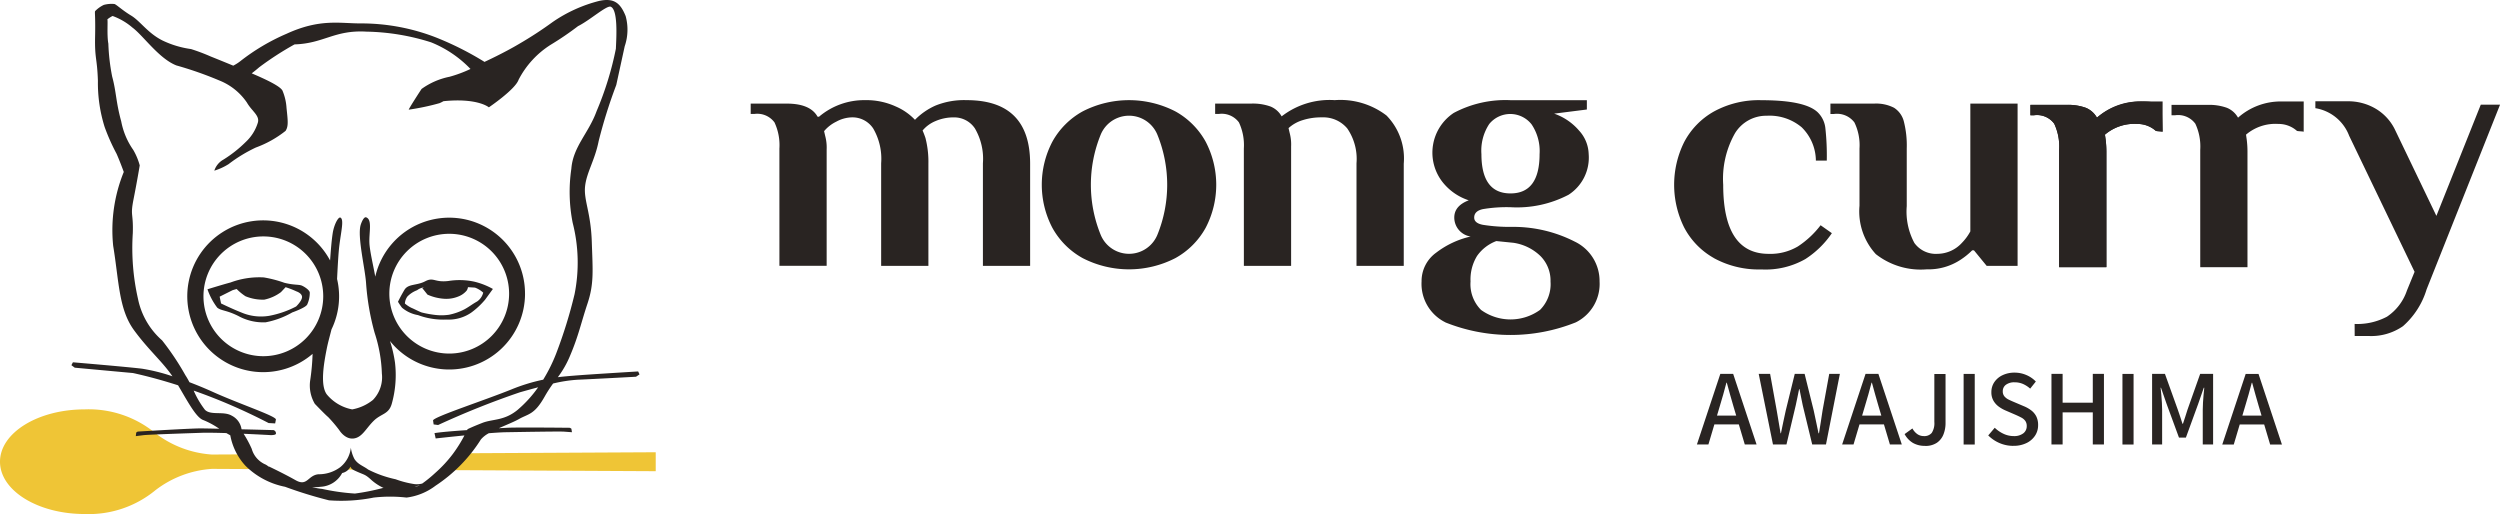 <svg id="logo_mc" xmlns="http://www.w3.org/2000/svg" xmlns:xlink="http://www.w3.org/1999/xlink" width="224.229" height="46.104" viewBox="0 0 224.229 46.104">
  <defs>
    <clipPath id="clip-path">
      <rect id="長方形_48" data-name="長方形 48" width="224.229" height="46.104" fill="none"/>
    </clipPath>
  </defs>
  <g id="グループ_26" data-name="グループ 26" clip-path="url(#clip-path)">
    <path id="パス_30" data-name="パス 30" d="M1556.04,349.2l2.1-6.333h1.151l2.1,6.333h-1.057l-1.022-3.437q-.155-.516-.3-1.044t-.292-1.061h-.034q-.138.541-.288,1.065t-.305,1.04l-1.022,3.437Zm1.186-1.8v-.791h2.956v.791Z" transform="translate(-1403.841 -309.335)" fill="#292422"/>
    <path id="パス_31" data-name="パス 31" d="M1613.981,349.2l-1.28-6.333h1.023l.593,3.291q.086.507.172,1.014t.172,1.022h.035q.1-.515.211-1.022t.219-1.014l.808-3.291h.885l.816,3.291q.112.5.215,1.01t.215,1.027h.043q.086-.515.163-1.022l.155-1.014.6-3.291h.954l-1.246,6.333H1617.5l-.85-3.514-.15-.735q-.073-.356-.142-.717h-.034q-.069.361-.146.717t-.155.735l-.833,3.514Z" transform="translate(-1454.96 -309.334)" fill="#292422"/>
    <path id="パス_32" data-name="パス 32" d="M1689.216,349.2l2.1-6.333h1.151l2.1,6.333H1693.5l-1.022-3.437q-.155-.516-.3-1.044t-.292-1.061h-.034q-.138.541-.288,1.065t-.305,1.04l-1.022,3.437Zm1.186-1.8v-.791h2.956v.791Z" transform="translate(-1523.991 -309.335)" fill="#292422"/>
    <path id="パス_33" data-name="パス 33" d="M1748.321,349.325a2.1,2.1,0,0,1-1.087-.266,2.045,2.045,0,0,1-.743-.79l.7-.507a1.455,1.455,0,0,0,.464.524,1.022,1.022,0,0,0,.558.163.861.861,0,0,0,.713-.288,1.594,1.594,0,0,0,.232-.984v-4.3h1.005v4.391a2.742,2.742,0,0,1-.189,1.035,1.628,1.628,0,0,1-.593.748,1.824,1.824,0,0,1-1.057.279" transform="translate(-1575.664 -309.335)" fill="#292422"/>
    <rect id="長方形_46" data-name="長方形 46" width="0.997" height="6.333" transform="translate(176.12 33.537)" fill="#292422"/>
    <path id="パス_34" data-name="パス 34" d="M1825.432,348.295a3.09,3.09,0,0,1-1.233-.249,3.227,3.227,0,0,1-1.018-.687l.584-.688a2.826,2.826,0,0,0,.786.541,2.125,2.125,0,0,0,.906.206,1.346,1.346,0,0,0,.872-.249.794.794,0,0,0,.305-.644.776.776,0,0,0-.129-.468,1.03,1.03,0,0,0-.357-.3q-.228-.12-.52-.249l-.876-.378a3.113,3.113,0,0,1-.606-.339,1.747,1.747,0,0,1-.49-.533,1.5,1.5,0,0,1-.193-.786,1.564,1.564,0,0,1,.266-.894,1.821,1.821,0,0,1,.739-.623,2.446,2.446,0,0,1,1.074-.228,2.643,2.643,0,0,1,1.057.215,2.566,2.566,0,0,1,.851.584l-.507.636a2.49,2.49,0,0,0-.64-.417,1.861,1.861,0,0,0-.761-.15,1.234,1.234,0,0,0-.773.219.705.705,0,0,0-.284.589.683.683,0,0,0,.146.451,1.139,1.139,0,0,0,.382.292q.236.116.485.219l.868.369a2.907,2.907,0,0,1,.67.378,1.588,1.588,0,0,1,.455.541,1.721,1.721,0,0,1,.163.791,1.68,1.68,0,0,1-.266.924,1.907,1.907,0,0,1-.765.67,2.608,2.608,0,0,1-1.194.254" transform="translate(-1644.853 -308.305)" fill="#292422"/>
    <path id="パス_35" data-name="パス 35" d="M1881.157,349.2v-6.333h1v2.586h2.707v-2.586h1V349.2h-1v-2.879h-2.707V349.2Z" transform="translate(-1697.158 -309.335)" fill="#292422"/>
    <rect id="長方形_47" data-name="長方形 47" width="0.997" height="6.333" transform="translate(190.366 33.537)" fill="#292422"/>
    <path id="パス_36" data-name="パス 36" d="M1973.4,349.2v-6.333h1.152l1.151,3.205q.112.309.215.631t.206.64h.043q.112-.318.211-.64t.2-.631l1.134-3.205h1.16V349.2h-.928v-3.128q0-.284.021-.627t.052-.7q.03-.352.064-.636h-.043l-.507,1.461-1.1,3.016h-.619l-1.108-3.016-.507-1.461h-.034q.034.283.064.636t.052.7q.021.344.021.627V349.2Z" transform="translate(-1780.375 -309.335)" fill="#292422"/>
    <path id="パス_37" data-name="パス 37" d="M2037.787,349.206l2.1-6.333h1.151l2.1,6.333h-1.057l-1.022-3.437q-.155-.516-.3-1.044t-.292-1.061h-.034q-.138.541-.288,1.065t-.305,1.04l-1.022,3.437Zm1.186-1.8v-.791h2.956v.791Z" transform="translate(-1838.468 -309.336)" fill="#292422"/>
    <path id="パス_38" data-name="パス 38" d="M314.547,422.85l-.256-.121-1.1-.73-.75.84Z" transform="translate(-281.885 -380.723)" fill="#efc536"/>
    <path id="パス_39" data-name="パス 39" d="M22.432,379.459,19,379.477a9.315,9.315,0,0,1-5.057-1.911v0a9.4,9.4,0,0,0-6.361-2.138C3.4,375.43,0,377.53,0,380.121s3.4,4.691,7.584,4.691a9.4,9.4,0,0,0,6.361-2.138v0a9.3,9.3,0,0,1,5.068-1.911l5.185.027Z" transform="translate(0 -338.709)" fill="#efc536"/>
    <path id="パス_40" data-name="パス 40" d="M407.393,414.81l-1.607,1.509,19.123.1v-1.7Z" transform="translate(-366.096 -374.156)" fill="#efc536"/>
    <path id="パス_41" data-name="パス 41" d="M259.036,83.1h0c.145.243,0,0,0,0" transform="translate(-233.699 -74.976)" fill="#292422"/>
    <path id="パス_42" data-name="パス 42" d="M372.787,258.209l.738-1.015a6.453,6.453,0,0,0-1.7-.661,6.277,6.277,0,0,0-2.27-.057c-1.268.164-1.336-.374-2.1.029s-1.529.207-1.868.776-.575,1.063-.575,1.063a6.294,6.294,0,0,0,.359.53,3.017,3.017,0,0,0,1.436.665,6.572,6.572,0,0,0,2.58.4,3.56,3.56,0,0,0,2.181-.612,6.892,6.892,0,0,0,1.21-1.116m-3.214,1.3a4.784,4.784,0,0,1-1.233.01,9.346,9.346,0,0,1-1.182-.215c-.219-.071-.646-.3-.929-.418a2.689,2.689,0,0,1-.589-.387,1.2,1.2,0,0,1,.229-.633,2.383,2.383,0,0,1,.867-.562,1.3,1.3,0,0,1,.5-.233c.04-.01.086-.019.135-.028l-.17.072.466.585a4.377,4.377,0,0,0,1.49.372,2.848,2.848,0,0,0,1.3-.214,1.85,1.85,0,0,0,.724-.519.774.774,0,0,0,.117-.307c.266.02.443.024.637.042a2.259,2.259,0,0,1,.73.449,1.358,1.358,0,0,1-.55.794c-.416.229-.682.452-1.117.692a5.2,5.2,0,0,1-1.418.5" transform="translate(-329.316 -231.277)" fill="#292422"/>
    <path id="パス_43" data-name="パス 43" d="M202.182,206.079a6.8,6.8,0,0,0-13.43-1.528c-.192-1.056-.494-2.309-.526-3.024-.042-.958.274-2.078-.286-2.294-.217-.084-.43.455-.5.685-.308,1.051.4,3.9.487,5.225a22.576,22.576,0,0,0,.766,4.443,13.012,13.012,0,0,1,.651,3.654,2.923,2.923,0,0,1-.8,2.367,4.153,4.153,0,0,1-1.862.851,3.9,3.9,0,0,1-2.274-1.34c-.611-.815-.276-2.751-.009-4.1.122-.615.279-1.14.426-1.734a6.779,6.779,0,0,0,.5-4.524c.067-1.3.12-2.326.206-3.011.167-1.33.424-2.315.1-2.493-.188-.1-.581.623-.7,1.416-.1.651-.169,1.545-.232,2.426a6.807,6.807,0,1,0-1.57,8.379,19.989,19.989,0,0,1-.22,2.414,3.228,3.228,0,0,0,.422,2.068s.938.979,1.191,1.182a12.49,12.49,0,0,1,1,1.176s.5.835,1.273.751,1.1-.876,1.8-1.571,1.374-.571,1.646-1.577a9.539,9.539,0,0,0,.279-3.665,11.65,11.65,0,0,0-.426-1.862c-.009-.025-.019-.052-.029-.077a6.8,6.8,0,0,0,12.119-4.237m-23.471,5.606a5.371,5.371,0,1,1,5.371-5.371,5.377,5.377,0,0,1-5.371,5.371m11.3-5.606a5.371,5.371,0,1,1,5.371,5.371,5.377,5.377,0,0,1-5.371-5.371" transform="translate(-155.093 -179.738)" fill="#292422"/>
    <path id="パス_44" data-name="パス 44" d="M116.344,33.315s-4.416.266-5.693.372c-.435.036-.939.073-1.512.145a8.638,8.638,0,0,0,1.087-1.9c.769-1.8.986-2.936,1.577-4.713s.469-2.931.382-5.556-.735-3.708-.6-4.956.882-2.343,1.218-4.056a45.119,45.119,0,0,1,1.578-5.028h0l.757-3.473h0a4.593,4.593,0,0,0,.084-2.709c-.459-1.132-1.01-1.652-2.359-1.362a12.938,12.938,0,0,0-4.171,1.885,34.707,34.707,0,0,1-3.033,1.978c-1.368.813-3.041,1.583-3.046,1.586h0l-.046.026a27.544,27.544,0,0,0-4.295-2.171A18.485,18.485,0,0,0,91.442,2.1c-1.892,0-3.646-.438-6.628.926A18.685,18.685,0,0,0,80.645,5.5a4,4,0,0,1-.617.39c-1.1-.455-2.019-.822-2.019-.822A17.561,17.561,0,0,0,76.24,4.4a8.581,8.581,0,0,1-2.549-.764c-1.323-.658-2-1.74-2.816-2.235-.8-.482-1.3-.974-1.5-1.041a2.633,2.633,0,0,0-.958.08A2.676,2.676,0,0,0,67.636,1c-.048.144.04.382,0,2.306-.04,2.013.184,1.862.253,3.946a13.183,13.183,0,0,0,.6,4.129,18.064,18.064,0,0,0,1.075,2.415c.328.748.635,1.6.645,1.627,0,0,0,0,0,0a13.845,13.845,0,0,0-.951,6.625c.522,3.171.494,5.685,1.864,7.558,1.3,1.783,2.53,2.795,3.452,4.145a16.359,16.359,0,0,0-2.728-.682c-1.272-.158-6.2-.574-6.2-.574l-.135.261.3.222s4.53.419,5.222.48c1.405.308,2.77.692,4.046,1.1.809,1.353,1.6,2.887,2.258,3.117a7.34,7.34,0,0,1,1.434.779c-.775-.017-1.413-.029-1.686-.03-.959,0-5.632.286-5.632.286l-.129.086-.037.322.715-.089c.5-.052,3.561-.154,5.183-.21.52-.018,1.343,0,2.221.025l.356.2a5.5,5.5,0,0,0,1.356,2.727,6.938,6.938,0,0,0,3.555,1.889,38.526,38.526,0,0,0,3.945,1.216,14.82,14.82,0,0,0,4.008-.248,12.93,12.93,0,0,1,2.944,0,5.409,5.409,0,0,0,2.6-1.063,13.752,13.752,0,0,0,4.07-4.151,2.4,2.4,0,0,1,.711-.558c.619-.048,1.17-.083,1.551-.089,1.623-.027,4.682-.08,5.187-.053l.718.053-.053-.319-.133-.08s-4.682-.053-5.64,0l-.734.04c.666-.3,1.368-.574,1.794-.816.865-.492,1.388-.377,2.31-2.008a11.921,11.921,0,0,1,.764-1.186,12.625,12.625,0,0,1,2.2-.339c1.277-.053,5.237-.269,5.237-.269l.314-.21Zm-25.4,10.953a19.608,19.608,0,0,1-2.952-.419,4.865,4.865,0,0,1-.893-.169,3.438,3.438,0,0,0,.757-.019,2.32,2.32,0,0,0,1.94-1.235,1.07,1.07,0,0,0,.744-.57c.062.168.149.24.366.344.892.427.891.279,1.523.861a4.589,4.589,0,0,0,1.081.706l-.058,0a19.864,19.864,0,0,1-2.507.5m5.345-.594c.161-.056.321-.113.476-.17a1.539,1.539,0,0,1-.234.113,1.387,1.387,0,0,1-.242.057m9.29-6.951c-1.231,1.041-2.271.841-3.205,1.206-.914.357-1.316.559-1.333.568h0l-.038.081c-1.2.081-2.36.175-2.927.27l.106.479s1.191-.134,2.581-.272a12.42,12.42,0,0,1-1.045,1.668,11.409,11.409,0,0,1-1.562,1.684h0a11.56,11.56,0,0,1-1.178.963,1.849,1.849,0,0,1-.682.053,8.5,8.5,0,0,1-1.709-.437,9.995,9.995,0,0,1-2.466-.873c-.4-.311-.909-.444-1.228-.95a3.036,3.036,0,0,1-.319-1.011,2.581,2.581,0,0,1-.958,1.756,3.214,3.214,0,0,1-1.942.63c-.963.087-.993,1.135-2.057.532S83.2,41.828,83.2,41.828l.023.045a1.745,1.745,0,0,0-.278-.2,2.169,2.169,0,0,1-1.26-1.414,9.6,9.6,0,0,0-.728-1.353c1.316.057,2.421.12,2.421.12s.443.018.479-.124a.3.3,0,0,0-.227-.326c-.059,0-1.4-.038-2.859-.073a1.617,1.617,0,0,0-.869-1.215c-.742-.444-1.88,0-2.412-.532a7.973,7.973,0,0,1-1.011-1.723A52.453,52.453,0,0,1,83.2,37.944l.587.033.068-.357c-.04-.321-3.269-1.385-5.727-2.5-.68-.307-1.365-.588-2.03-.84-.123-.233-.244-.447-.36-.62a23.82,23.82,0,0,0-2.094-3.133,6.735,6.735,0,0,1-2.163-3.737,20.566,20.566,0,0,1-.463-5.88c.059-1.877-.243-1.477.068-3.047s.551-3.007.554-3.027h0a5.709,5.709,0,0,0-.58-1.388,6.583,6.583,0,0,1-1.08-2.56c-.483-1.754-.443-2.676-.814-4.025a18.285,18.285,0,0,1-.341-2.949c-.144-.763-.023-2.183-.094-2.174a2.545,2.545,0,0,1,.474-.307,5.678,5.678,0,0,1,1.776,1.037c.966.713,2.379,2.789,3.951,3.4a32.564,32.564,0,0,1,3.854,1.351,5.4,5.4,0,0,1,2.468,1.98c.453.794,1.211,1.182.96,1.86a3.928,3.928,0,0,1-1.071,1.677,11.347,11.347,0,0,1-2,1.579,1.745,1.745,0,0,0-.814.991,0,0,0,0,0,0,0,5.431,5.431,0,0,0,1.282-.588,13.3,13.3,0,0,1,2.447-1.49,9.545,9.545,0,0,0,2.66-1.49c.284-.426.2-.963.088-2.057a4.732,4.732,0,0,0-.367-1.564h0c-.146-.245-.639-.615-2.326-1.354l-.43-.187c.2-.15.426-.332.686-.555a27.847,27.847,0,0,1,3.155-2.041c2.634-.08,3.577-1.316,6.464-1.144a20.224,20.224,0,0,1,5.782.958,10.133,10.133,0,0,1,3.536,2.39,11.475,11.475,0,0,1-1.884.7,6.461,6.461,0,0,0-2.5,1.089c-.107.15-1.182,1.815-1.154,1.861a21.257,21.257,0,0,0,2.767-.585,3.5,3.5,0,0,0,.348-.175c3.076-.31,4.071.551,4.071.551s2.368-1.6,2.668-2.479A8.126,8.126,0,0,1,108.523,4a26.579,26.579,0,0,0,2.432-1.659l.092-.046c1.043-.551,2.424-1.783,2.82-1.7.671.24.532,2.628.479,3.777a28.542,28.542,0,0,1-1.726,5.59c-.715,1.985-2.116,3.186-2.268,5.175a14.238,14.238,0,0,0,.118,4.841,14.4,14.4,0,0,1,.17,6.41,42.473,42.473,0,0,1-1.655,5.336,14.377,14.377,0,0,1-1.158,2.33,16.319,16.319,0,0,0-2.816.861c-2.5,1.011-7.01,2.474-7.063,2.793l.053.359.4.053a75.856,75.856,0,0,1,7.355-2.94c.573-.161,1.111-.31,1.618-.444a10.772,10.772,0,0,1-1.8,1.99" transform="translate(-59.107 0)" fill="#292422"/>
    <path id="パス_45" data-name="パス 45" d="M198.765,254.992c-.293-.133-.705-.039-1.6-.266a10.711,10.711,0,0,0-1.835-.479,7.368,7.368,0,0,0-2.979.452c-.788.21-2.075.612-2.075.612a5.939,5.939,0,0,0,.878,1.649c.372.293.8.205,1.889.745a4.644,4.644,0,0,0,2.449.569,7.674,7.674,0,0,0,2.392-.888s1.144-.4,1.33-.692a2.531,2.531,0,0,0,.239-1.078c0-.2-.4-.492-.691-.625m-.532,1.862a8.65,8.65,0,0,1-2.416.838,4.477,4.477,0,0,1-2.5-.3c-.88-.347-1.819-.81-1.819-.81l-.127-.608,1.164-.582s.146-.044.362-.105a4.8,4.8,0,0,0,.793.65,4.05,4.05,0,0,0,1.681.305,3.784,3.784,0,0,0,1.5-.675l.416-.442a7.719,7.719,0,0,1,.969.375s.505.16.505.505-.532.851-.532.851" transform="translate(-171.668 -229.365)" fill="#292422"/>
    <path id="パス_46" data-name="パス 46" d="M690.947,96.179a4.808,4.808,0,0,0-.44-2.338,1.918,1.918,0,0,0-1.809-.759h-.326v-.929H691.6q2.119,0,2.771,1.177h.13a6.251,6.251,0,0,1,4.107-1.487,6.362,6.362,0,0,1,2.787.573,5.16,5.16,0,0,1,1.711,1.192,5.933,5.933,0,0,1,1.858-1.285,6.848,6.848,0,0,1,2.771-.48q5.7,0,5.7,5.7v9.166H709.2v-9.2a5.4,5.4,0,0,0-.717-3.128,2.227,2.227,0,0,0-1.891-.991,4.05,4.05,0,0,0-1.63.325,3,3,0,0,0-1.173.852,7.237,7.237,0,0,1,.261.681,8.611,8.611,0,0,1,.261,2.292v9.166h-4.238v-9.2a5.4,5.4,0,0,0-.717-3.128,2.227,2.227,0,0,0-1.891-.991,3.035,3.035,0,0,0-1.418.387,3.3,3.3,0,0,0-1.092.851l.1.434a4,4,0,0,1,.13,1.208v10.436h-4.237Z" transform="translate(-621.041 -82.861)" fill="#292422"/>
    <path id="パス_47" data-name="パス 47" d="M958.975,106.011a6.926,6.926,0,0,1-2.722-2.725,8.335,8.335,0,0,1,0-7.711,6.929,6.929,0,0,1,2.722-2.725,9.084,9.084,0,0,1,8.312,0,6.935,6.935,0,0,1,2.722,2.725,8.335,8.335,0,0,1,0,7.711,6.932,6.932,0,0,1-2.722,2.725,9.085,9.085,0,0,1-8.312,0m6.7-2.09a11.892,11.892,0,0,0,0-8.98,2.749,2.749,0,0,0-5.085,0,11.9,11.9,0,0,0,0,8.98,2.749,2.749,0,0,0,5.085,0" transform="translate(-861.868 -82.86)" fill="#292422"/>
    <path id="パス_48" data-name="パス 48" d="M1116.841,96.179a4.807,4.807,0,0,0-.44-2.338,1.918,1.918,0,0,0-1.809-.759h-.326v-.929h3.227a4.68,4.68,0,0,1,1.744.263,2.023,2.023,0,0,1,.994.882,7.006,7.006,0,0,1,4.759-1.455,6.806,6.806,0,0,1,4.645,1.378,5.5,5.5,0,0,1,1.548,4.32v9.166h-4.238v-9.2a4.823,4.823,0,0,0-.831-3.128,2.8,2.8,0,0,0-2.265-.991,5.47,5.47,0,0,0-1.776.263,3.308,3.308,0,0,0-1.223.7l.1.433a4,4,0,0,1,.13,1.208v10.714h-4.237Z" transform="translate(-1005.278 -82.861)" fill="#292422"/>
    <path id="パス_49" data-name="パス 49" d="M1305.69,111.77a3.848,3.848,0,0,1-2.135-3.67,3.137,3.137,0,0,1,1.3-2.57,7.992,7.992,0,0,1,3.1-1.456,1.725,1.725,0,0,1-1.467-1.7q0-1.052,1.3-1.548a4.941,4.941,0,0,1-2.331-1.61,4.276,4.276,0,0,1,.978-6.224,9.854,9.854,0,0,1,5.1-1.146h6.845v.836l-2.934.371a5.153,5.153,0,0,1,2.233,1.518,3.242,3.242,0,0,1,.864,2.106,3.96,3.96,0,0,1-1.809,3.654,9.977,9.977,0,0,1-5.2,1.115,12.879,12.879,0,0,0-2.477.17q-.782.17-.782.759,0,.5.782.65a15.5,15.5,0,0,0,2.477.186,12.12,12.12,0,0,1,5.753,1.316,3.919,3.919,0,0,1,2.233,3.577,3.848,3.848,0,0,1-2.135,3.67,15.71,15.71,0,0,1-11.7,0m8.491-1.115a3.266,3.266,0,0,0,.945-2.555,3.121,3.121,0,0,0-.9-2.276,4.4,4.4,0,0,0-2.428-1.192l-1.532-.155a3.7,3.7,0,0,0-1.727,1.331,4.02,4.02,0,0,0-.587,2.292,3.264,3.264,0,0,0,.945,2.555,4.518,4.518,0,0,0,5.281,0m-.033-13.981a4.288,4.288,0,0,0-.717-2.663,2.43,2.43,0,0,0-3.8-.031,4.333,4.333,0,0,0-.7,2.694q0,3.53,2.608,3.53t2.608-3.53" transform="translate(-1176.052 -82.86)" fill="#292422"/>
    <path id="パス_50" data-name="パス 50" d="M1538.722,106a6.727,6.727,0,0,1-2.657-2.74,8.608,8.608,0,0,1,0-7.649,6.726,6.726,0,0,1,2.657-2.741,8.369,8.369,0,0,1,4.27-1.022q3.912,0,5.052,1.084a2.339,2.339,0,0,1,.685,1.394,22.692,22.692,0,0,1,.13,2.942h-.978a4.241,4.241,0,0,0-1.271-2.988,4.479,4.479,0,0,0-3.129-1.038,3.284,3.284,0,0,0-2.852,1.564,8.282,8.282,0,0,0-1.06,4.63q0,6.194,4.075,6.193a4.839,4.839,0,0,0,2.624-.666,8.234,8.234,0,0,0,2.037-1.9l1.01.712a8.3,8.3,0,0,1-2.38,2.323,7.207,7.207,0,0,1-3.944.929,8.369,8.369,0,0,1-4.27-1.022" transform="translate(-1385.012 -82.861)" fill="#292422"/>
    <path id="パス_51" data-name="パス 51" d="M1682.54,108.511a5.666,5.666,0,0,1-1.467-4.335V99.035a4.664,4.664,0,0,0-.456-2.338,1.96,1.96,0,0,0-1.825-.759h-.326v-.929h3.911a3.523,3.523,0,0,1,1.793.372,2.055,2.055,0,0,1,.88,1.223,8.737,8.737,0,0,1,.261,2.431v5.171a5.949,5.949,0,0,0,.684,3.3,2.376,2.376,0,0,0,2.086.976,3,3,0,0,0,2.184-.991,4.538,4.538,0,0,0,.75-1.022V95.009h4.238v14.555h-2.771l-1.141-1.394h-.163a6.367,6.367,0,0,1-1.076.867,5.235,5.235,0,0,1-3,.836,6.529,6.529,0,0,1-4.563-1.363" transform="translate(-1514.292 -85.716)" fill="#292422"/>
    <path id="パス_52" data-name="パス 52" d="M2126.685,112.8a5.691,5.691,0,0,0,2.9-.65,4.572,4.572,0,0,0,1.793-2.353l.685-1.672-5.868-12.2a3.909,3.909,0,0,0-3.031-2.477v-.619h2.868a4.843,4.843,0,0,1,2.543.666,4.437,4.437,0,0,1,1.695,1.812l3.749,7.8L2138,93.134h1.728L2133.14,109.7a7.14,7.14,0,0,1-2.119,3.3,5,5,0,0,1-3.031.883h-1.3Z" transform="translate(-1915.495 -83.745)" fill="#292422"/>
    <path id="パス_53" data-name="パス 53" d="M1873.648,93.347a4.534,4.534,0,0,0-1.7-.3,6.251,6.251,0,0,0-4.107,1.455,2.021,2.021,0,0,0-.994-.883,4.684,4.684,0,0,0-1.744-.263h-3.227v.929h.326a1.918,1.918,0,0,1,1.809.759,4.809,4.809,0,0,1,.44,2.338v10.529h4.238v-10.4a8.885,8.885,0,0,0-.065-1.022l-.065-.464a4.053,4.053,0,0,1,2.9-.96,2.468,2.468,0,0,1,1.662.619c.047.041.565.043.609.083Z" transform="translate(-1679.764 -83.949)" fill="#292422"/>
    <path id="パス_54" data-name="パス 54" d="M1873.732,93.05l-1.977,0a5.749,5.749,0,0,0-3.913,1.453,2.021,2.021,0,0,0-.994-.883,4.684,4.684,0,0,0-1.744-.263h-3.227v.929h.326a1.918,1.918,0,0,1,1.809.759,4.809,4.809,0,0,1,.44,2.338v10.529h4.238v-10.4a8.884,8.884,0,0,0-.065-1.022l-.065-.464a4.053,4.053,0,0,1,2.9-.96,2.468,2.468,0,0,1,1.662.619c.047.041.565.043.609.083Z" transform="translate(-1679.764 -83.949)" fill="#292422"/>
    <path id="パス_55" data-name="パス 55" d="M2003.115,93.05l-1.977,0a5.749,5.749,0,0,0-3.913,1.453,2.021,2.021,0,0,0-.994-.883,4.685,4.685,0,0,0-1.744-.263h-3.227v.929h.326a1.918,1.918,0,0,1,1.809.759,4.807,4.807,0,0,1,.44,2.338v10.529h4.237v-10.4a8.854,8.854,0,0,0-.065-1.022l-.065-.464a4.052,4.052,0,0,1,2.9-.96,2.468,2.468,0,0,1,1.662.619c.047.041.565.043.609.083Z" transform="translate(-1796.492 -83.949)" fill="#292422"/>
  </g>
</svg>
